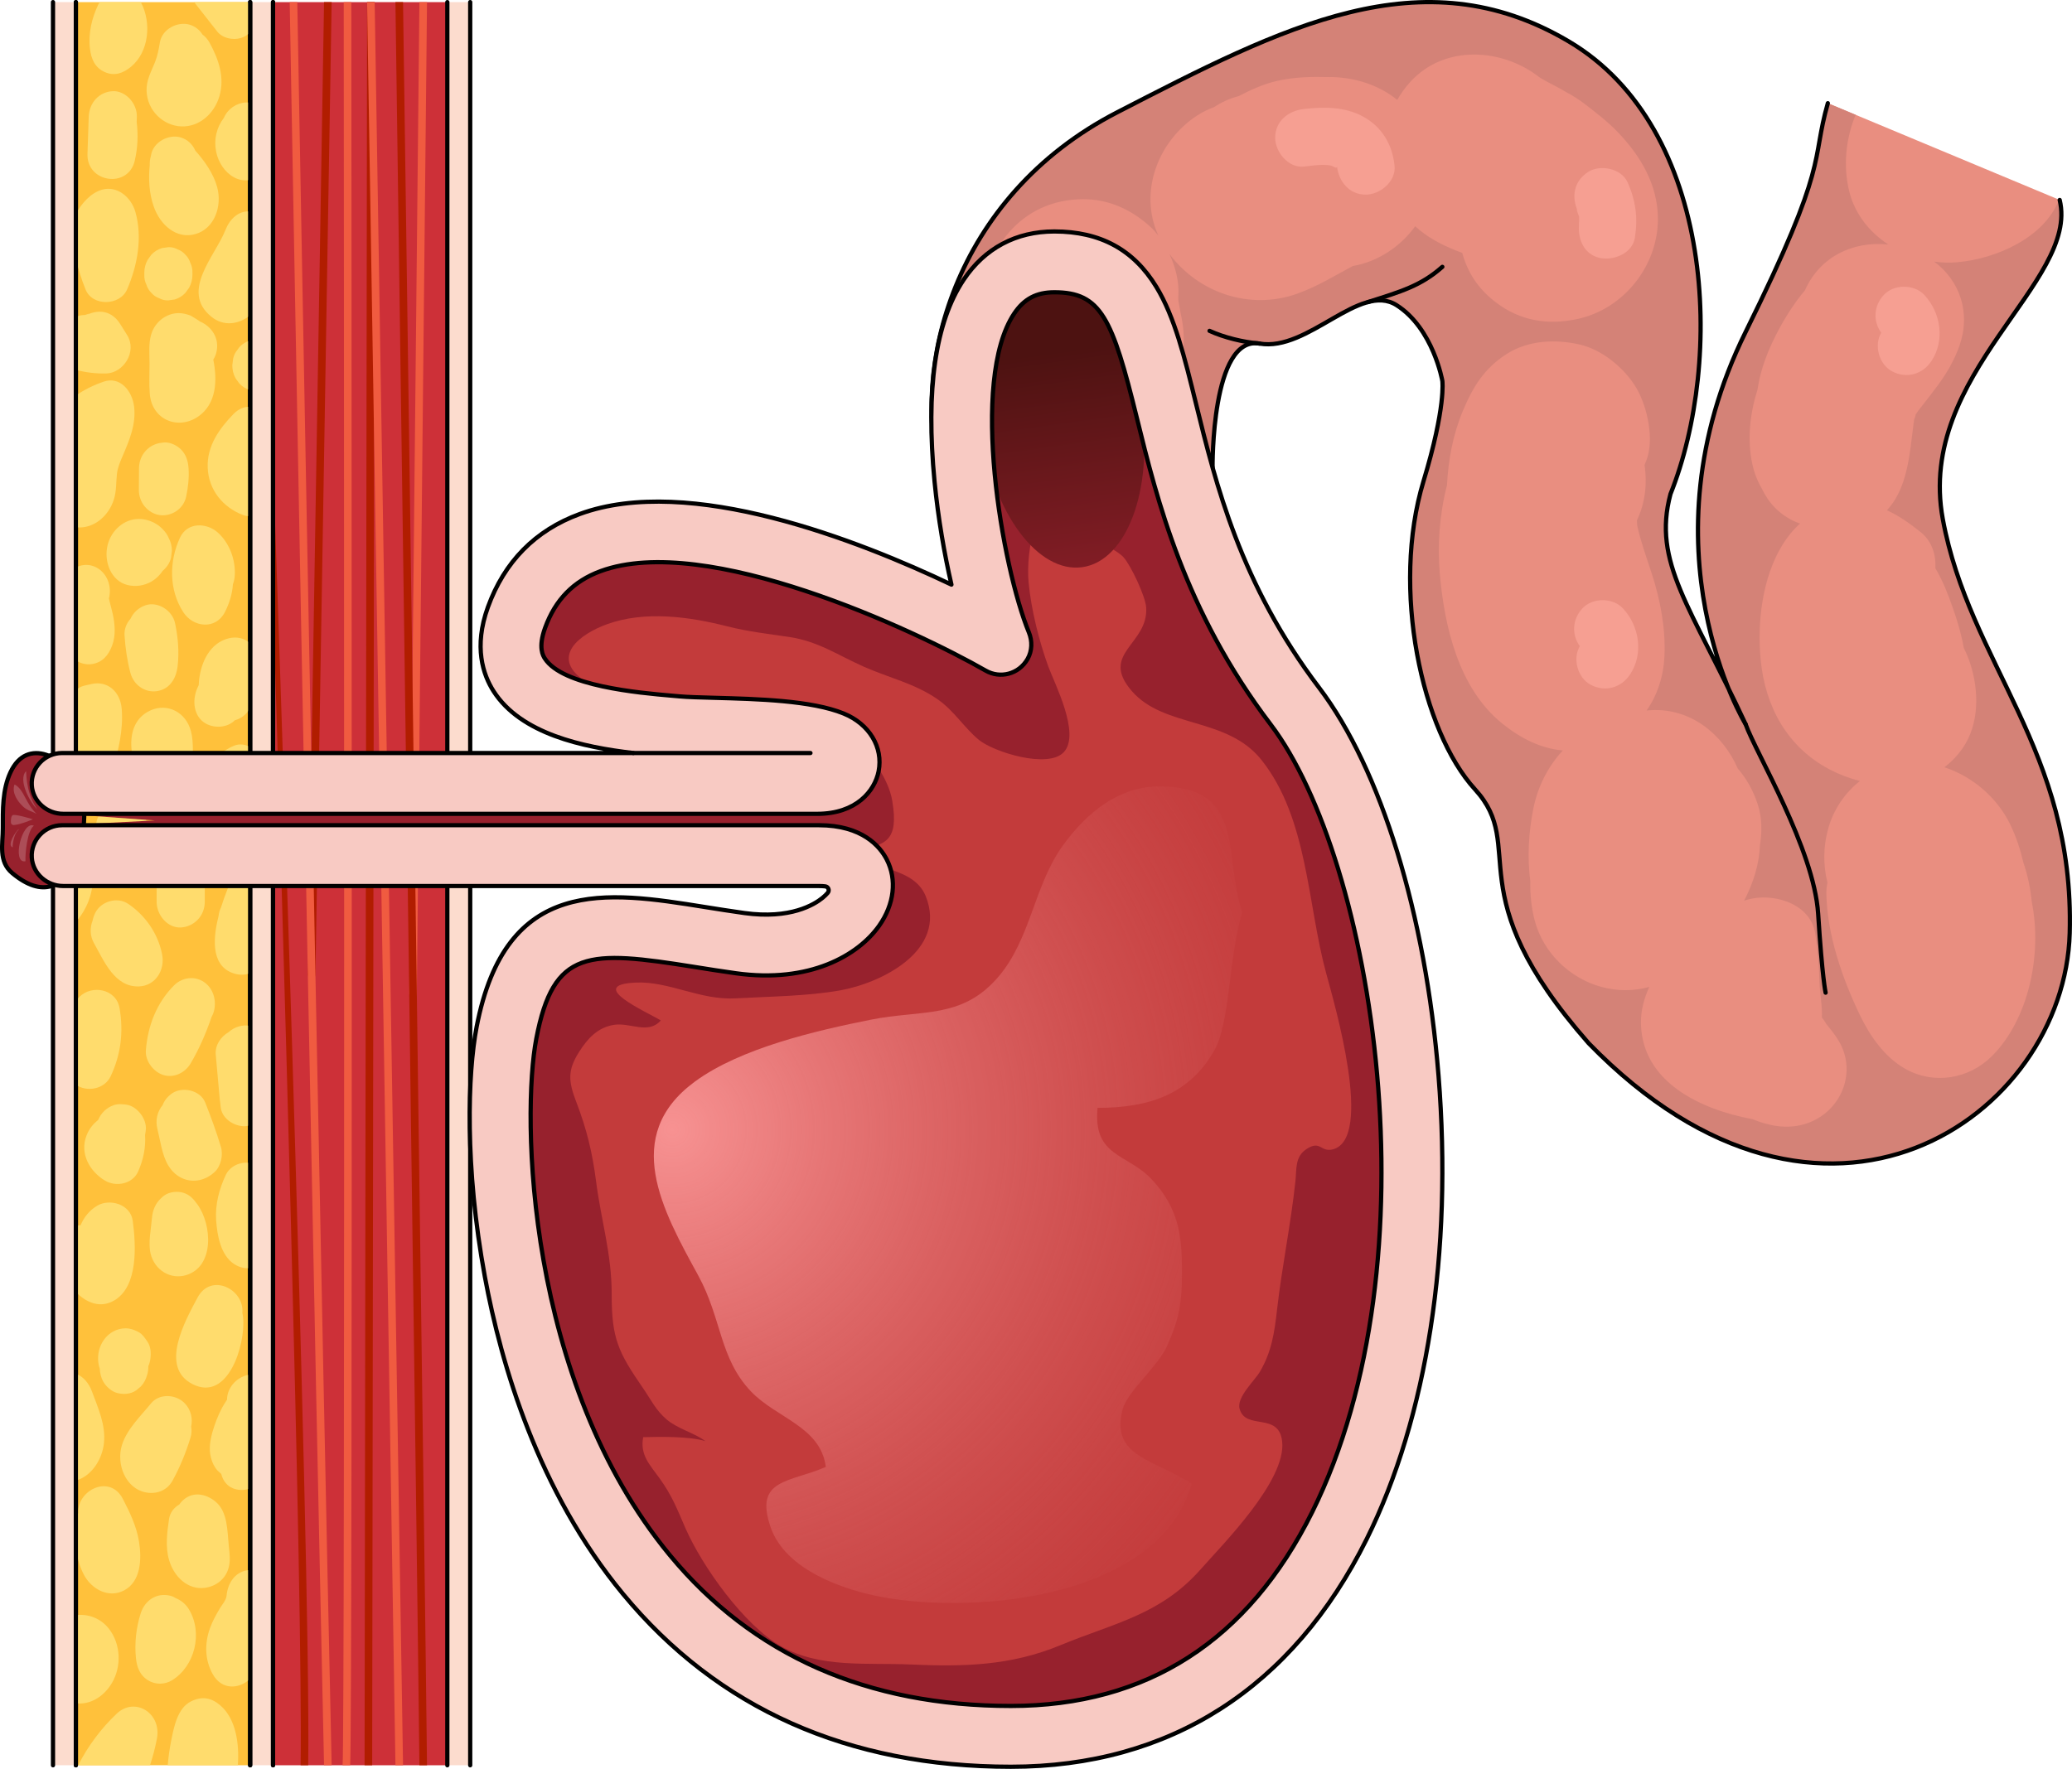 <?xml version="1.0" encoding="utf-8"?>
<!-- Generator: Adobe Illustrator 24.0.1, SVG Export Plug-In . SVG Version: 6.00 Build 0)  -->
<svg version="1.1" id="Camada_1" xmlns="http://www.w3.org/2000/svg" xmlns:xlink="http://www.w3.org/1999/xlink" x="0px" y="0px"
	 width="489.609px" height="418.096px" viewBox="0 0 489.609 418.096" enable-background="new 0 0 489.609 418.096"
	 xml:space="preserve">
<g>
	<g>
		<rect x="64.516" y="0.502" fill="#CD3038" width="41.185" height="416.742"/>
		<g>
			<g>
				
					<path fill="none" stroke="#FFC13B" stroke-width="3" stroke-linecap="round" stroke-linejoin="round" stroke-miterlimit="10" d="
					M94.337,83.134"/>
			</g>
			<g>
				<path fill="#F05B40" d="M82.744,417.244h-1.796c0-0.038,0-0.077,0.006-0.115c0.611-5.446,0.275-412.515,0.269-416.627h1.796
					C83.037,17.218,83.354,407.942,82.744,417.244z"/>
			</g>
			<g>
				<polygon fill="#B11D00" points="88.538,0.502 88.395,103.168 88.395,103.296 87.946,417.244 86.15,417.244 86.743,0.522 
					86.743,0.502 				"/>
			</g>
			<g>
				<polygon fill="#F05B40" points="95.237,417.225 95.237,417.244 93.441,417.244 88.395,103.296 88.395,103.168 86.743,0.522 
					86.743,0.502 88.538,0.502 				"/>
			</g>
			<g>
				<path fill="#F05B40" d="M100.9,0.502c0,0.006,0,0.006,0,0.013l-2.406,234.261v0.064c-0.006,0.524-0.407,0.945-0.898,0.945H97.59
					c-0.485-0.006-0.886-0.428-0.892-0.945v-0.064l0.766-74.42v-0.121l1.64-159.732H100.9z"/>
			</g>
			<g>
				<path fill="#B11D00" d="M78.368,0.502v0.019l-3.831,229.881v0.019c-0.018,0.517-0.413,0.926-0.898,0.926
					c-0.006,0-0.006,0-0.012,0c-0.491-0.013-0.886-0.441-0.886-0.964c0-0.006,0-0.006,0-0.013v-0.019l0.832-49.947v-0.089
					L76.572,0.502H78.368z"/>
			</g>
			<g>
				<path fill="#B11D00" d="M72.831,417.244h-1.796c0-0.006,0-0.006,0-0.013c0.557-39.981-4.43-207.777-6.519-275.506v-29.497
					c0.491-0.006-0.009-3.327,0.003-2.81C64.603,111.953,73.531,367.016,72.831,417.244z"/>
			</g>
			<g>
				<path fill="#B11D00" d="M100.9,417.231c0,0.006,0,0.006,0,0.013h-1.796c-0.245-23.259-1.281-100.578-2.406-182.404v-0.064
					C95.159,122.891,93.471,2.603,93.441,0.515c0-0.006,0-0.006,0-0.013h1.796c0.024,1.966,1.054,74.918,2.227,159.751v0.102
					c0.341,24.294,0.688,49.564,1.03,74.42v0.064C99.619,316.672,100.655,393.991,100.9,417.231z"/>
			</g>
			<g>
				<path fill="#F05B40" d="M78.368,417.218v0.026h-1.796c-1.251-56.549-2.598-123.429-3.831-186.861c0-0.006,0-0.006,0-0.013
					v-0.019C70.401,110.064,68.485,2.162,68.455,0.515c0-0.006,0-0.006,0-0.013h1.796c0.036,2.024,1.449,81.539,3.322,179.812v0.057
					c0.311,16.249,0.635,33.015,0.964,50.03v0.019C75.77,293.841,77.123,360.688,78.368,417.218z"/>
			</g>
		</g>
		<rect x="17.926" y="0.502" fill="#FFC13B" width="41.185" height="416.742"/>
		<rect x="59.113" y="0.5" fill="#FCDCCE" width="5.406" height="416.744"/>
		<rect x="105.703" y="0.5" fill="#FCDCCE" width="5.406" height="416.744"/>
		<rect x="12.523" y="0.5" fill="#FCDCCE" width="5.406" height="416.744"/>
		
			<line fill="none" stroke="#000000" stroke-linecap="round" stroke-linejoin="round" stroke-miterlimit="10" x1="64.519" y1="0.5" x2="64.519" y2="417.244"/>
		
			<line fill="none" stroke="#000000" stroke-linecap="round" stroke-linejoin="round" stroke-miterlimit="10" x1="59.113" y1="417.244" x2="59.113" y2="0.5"/>
		
			<line fill="none" stroke="#000000" stroke-linecap="round" stroke-linejoin="round" stroke-miterlimit="10" x1="17.929" y1="0.5" x2="17.929" y2="417.244"/>
		
			<line fill="none" stroke="#000000" stroke-linecap="round" stroke-linejoin="round" stroke-miterlimit="10" x1="12.523" y1="417.244" x2="12.523" y2="0.5"/>
		<g>
			<path fill="#FFDC6D" d="M30.958,15.775c-1.874,1.545-3.921,2.286-6.214,1.251c-2.299-1.034-3.197-3.058-3.49-5.542
				c-0.431-3.633,0.443-7.221,1.987-10.445c0.09-0.185,0.192-0.364,0.305-0.536h9.721c0.03,0.045,0.054,0.096,0.078,0.14
				C35.836,5.425,35.202,12.276,30.958,15.775z"/>
			<path fill="#FFDC6D" d="M49.562,10.168c-0.483-0.885-1.074-1.544-1.724-2.014c-0.679-1.088-1.699-1.932-3.067-2.333
				c-2.729-0.8-6.48,0.988-6.995,4.236c-0.247,1.557-0.563,3.138-1.136,4.601c-0.901,2.301-2.092,4.22-2.001,6.845
				c0.161,4.653,3.941,8.22,8.218,8.378c4.191,0.155,7.764-2.96,8.997-7.153C53.154,18.307,51.647,13.988,49.562,10.168z"/>
			<path fill="#FFDC6D" d="M32.299,28.821c0.013-0.402,0.027-0.803,0.04-1.205c0.107-3.174-2.692-6.209-5.687-6.065
				c-3.172,0.152-5.573,2.665-5.687,6.065l-0.294,8.763c-0.229,6.821,9.631,8.259,11.171,1.612
				C32.563,34.879,32.662,31.913,32.299,28.821z"/>
			<path fill="#FFDC6D" d="M51.329,44.267c-0.851-3.175-2.969-6.208-5.167-8.653c-0.643-1.472-1.804-2.644-3.487-3.137
				c-2.742-0.803-6.465,0.992-6.995,4.236c-0.006,0.039-0.011,0.077-0.017,0.116c-0.212,0.705-0.304,1.448-0.278,2.186
				c-0.326,3.313-0.159,6.666,0.952,9.832c1.509,4.297,5.355,7.795,9.893,6.462C50.713,53.993,52.519,48.708,51.329,44.267z"/>
			<path fill="#FFDC6D" d="M59.111,24.285v18.254c-1.251,0.223-2.598,0.038-3.825-0.626c-2.161-1.168-3.717-3.563-4.214-6.059
				c-0.581-2.918,0.102-5.733,1.832-8c0.898-2.107,2.939-3.524,5.208-3.633C58.452,24.202,58.781,24.228,59.111,24.285z"/>
			<path fill="#FFDC6D" d="M59.111,0.502v7.151C58.494,8.273,57.74,8.739,56.854,9c-1.826,0.53-4.262,0.057-5.537-1.564
				c-1.664-2.12-3.328-4.239-4.998-6.366c-0.15-0.185-0.281-0.377-0.413-0.568H59.111z"/>
			<path fill="#FFDC6D" d="M30.03,68.416c-1.682,3.876-8.201,4.067-9.817,0c-0.97-2.433-1.724-4.801-2.287-7.247V50.533
				c1.401-2.509,3.502-4.916,6.154-5.689c3.55-1.041,6.92,1.73,7.914,5.248C33.717,56.171,32.466,62.804,30.03,68.416z"/>
			<path fill="#FFDC6D" d="M44.982,62.153c-0.229-0.752-0.621-1.403-1.176-1.952c-0.515-0.591-1.125-1.01-1.83-1.254
				c-0.678-0.38-1.408-0.554-2.191-0.522c-0.504,0.072-1.008,0.144-1.512,0.217c-0.963,0.288-1.8,0.808-2.509,1.56
				c-0.296,0.409-0.593,0.818-0.889,1.228c-0.514,0.946-0.773,1.966-0.776,3.061v0.444c-0.03,0.835,0.134,1.614,0.49,2.337
				c0.229,0.752,0.621,1.403,1.176,1.952c0.515,0.592,1.125,1.01,1.83,1.254c0.678,0.38,1.408,0.554,2.191,0.522
				c0.504-0.072,1.008-0.144,1.512-0.217c0.963-0.288,1.8-0.808,2.509-1.56c0.296-0.409,0.593-0.818,0.889-1.228
				c0.514-0.946,0.773-1.966,0.776-3.061V64.49C45.502,63.654,45.338,62.875,44.982,62.153z"/>
			<path fill="#FFDC6D" d="M59.111,49.977v24.556c-2.682,2.132-6.232,2.713-9.171,0.326c-7.423-6.014,0.898-14.321,3.304-20.437
				C54.292,51.746,56.375,49.748,59.111,49.977z"/>
			<path fill="#FFDC6D" d="M47.132,75.932c0.485,0.203-2.056-1.335-2.155-1.37c-0.867-0.309-1.823-0.555-2.755-0.555
				c-2.921,0.002-5.614,2.077-6.498,5.032c-0.65,2.172-0.386,4.7-0.385,6.957c0.001,2.329-0.132,4.727,0.051,7.048
				c0.493,6.276,6.765,8.649,11.444,5.408c4.361-3.021,4.545-8.568,3.569-13.45c0.315-0.506,0.556-1.049,0.7-1.609
				C51.99,79.953,50.002,77.134,47.132,75.932z"/>
			<path fill="#FFDC6D" d="M59.111,80.496v11.722c-0.018-0.006-0.03-0.013-0.048-0.019c-0.964-0.287-1.802-0.804-2.508-1.558
				c-0.299-0.409-0.593-0.817-0.892-1.226c-0.515-0.945-0.772-1.966-0.772-3.065c0.066-0.536,0.132-1.073,0.204-1.609
				c0.174-0.792,0.515-1.481,1.018-2.062c0.401-0.664,0.928-1.181,1.592-1.564C58.147,80.815,58.62,80.605,59.111,80.496z"/>
			<path fill="#FFDC6D" d="M25.103,88.273c-2.4,0.064-4.843-0.23-7.177-0.856v-12.54c0.599-0.243,1.233-0.383,1.874-0.415
				c0.126-0.006,0.209-0.006,0.275-0.006c0.03-0.013,0.054-0.019,0.09-0.032c0.186-0.057,1.628-0.594,0.437-0.045
				c2.981-1.366,5.908-0.792,7.782,2.177l1.628,2.592C32.508,83.108,29.168,88.171,25.103,88.273z"/>
			<path fill="#FFDC6D" d="M28.911,107.944c-0.563,1.302-1.125,2.656-1.281,4.093c-0.221,2.03-0.09,4.029-0.718,6.014
				c-1.299,4.112-4.986,7.049-8.985,6.576V93.476c2.017-1.379,4.208-2.458,6.555-3.263c3.909-1.341,6.746,2.177,7.201,5.848
				C32.203,100.321,30.527,104.171,28.911,107.944z"/>
			<path fill="#FFDC6D" d="M44.552,110.642c-0.112-1.625-0.559-3.108-1.666-4.289c-0.986-1.052-2.604-1.844-4.021-1.777
				c-0.202,0.01-0.405,0.034-0.608,0.067c-2.973,0.281-5.386,2.741-5.408,6.039c-0.012,1.704-0.023,3.407-0.035,5.111
				c-0.021,3.025,2.18,5.563,4.931,5.957c2.673,0.383,5.608-1.388,6.24-4.345C44.456,115.201,44.708,112.901,44.552,110.642z"/>
			<path fill="#FFDC6D" d="M59.111,96.139v25.858c-0.587,0.026-1.203-0.07-1.832-0.319c-4.525-1.769-7.985-5.804-8.201-11.122
				c-0.21-5.172,2.778-9.277,6.082-12.686C56.393,96.598,57.776,96.094,59.111,96.139z"/>
			<path fill="#FFDC6D" d="M51.458,125.866c-2.594-2.32-7.186-2.553-8.932,1.228c-2.592,5.614-2.624,12.326,0.784,17.603
				c2.322,3.595,7.63,4.239,9.821,0c1.058-2.048,1.75-4.277,1.908-6.586c0.241-0.663,0.394-1.375,0.437-2.115
				C55.694,132.236,54.174,128.295,51.458,125.866z"/>
			<path fill="#FFDC6D" d="M39.844,127.123c-0.516-1.295-1.768-2.562-2.891-3.253c-1.265-0.779-2.69-1.204-4.155-1.207
				c-3.42-0.007-6.455,2.614-7.351,6.095c-0.998,3.882,0.759,8.586,4.709,9.524c1.932,0.459,3.843,0.169,5.595-0.805
				c0.988-0.549,1.994-1.477,2.657-2.524c0.951-0.805,1.734-1.874,2.008-3.156c0.068-0.537,0.135-1.075,0.203-1.612
				C40.618,129.09,40.359,128.069,39.844,127.123z"/>
			<path fill="#FFDC6D" d="M26.486,152.611c-0.88,2.343-2.317,3.959-4.723,4.348c-1.335,0.211-2.712-0.121-3.837-0.881v-21.97
				c1.191-0.587,2.574-0.76,3.885-0.377c2.999,0.881,4.735,4.29,3.975,7.464c0.245-1.041,0.036,0.447-0.084,0.057
				c0.054,0.319,0.144,0.651,0.21,0.958c0.216,0.932,0.497,1.839,0.7,2.771C27.163,147.459,27.402,150.198,26.486,152.611z"/>
			<path fill="#FFDC6D" d="M41.368,147.302c-0.656-3.098-4.168-5.212-6.995-4.236c-1.637,0.565-2.86,1.723-3.536,3.186
				c-0.932,1.046-1.511,2.415-1.408,3.966c0.197,2.973,0.62,5.931,1.378,8.801c0.77,2.916,3.461,4.743,6.24,4.345
				c3.011-0.431,4.586-2.91,4.931-5.957C42.36,154.017,42.072,150.626,41.368,147.302z"/>
			<path fill="#FFDC6D" d="M59.111,152.018v15.349c-0.742,1.373-2.077,2.445-3.454,2.828c-0.054,0.013-0.108,0.026-0.162,0.038
				c-1.748,1.807-4.801,1.947-6.86,0.792c-2.903-1.641-3.268-5.421-2.041-8.3c0.12-0.275,0.251-0.543,0.371-0.811
				c0-0.326,0.018-0.658,0.054-0.983c0.449-4.463,2.61-8.996,7.064-10.069C55.962,150.409,57.764,150.868,59.111,152.018z"/>
			<path fill="#FFDC6D" d="M45.112,172.794c-1.19-4.476-5.552-6.681-9.541-4.885c-7.269,3.272-4.574,14.019-0.627,18.982
				c1.692,2.127,5.084,2.276,7.219,0.749c1.955-0.964,3.389-2.971,3.347-5.451C45.46,179.226,45.875,175.662,45.112,172.794z"/>
			<path fill="#FFDC6D" d="M26.57,182.262c-1.149,3.99-5.723,5.376-8.644,3.512v-22.659c0.575-0.511,1.257-0.875,2.011-1.053
				c0.545-0.121,1.083-0.249,1.628-0.377c3.849-0.881,6.86,1.8,7.195,5.848C29.18,172.57,27.941,177.499,26.57,182.262z"/>
			<path fill="#FFDC6D" d="M34.276,193.087c-1.032-2.966-3.897-5.306-6.995-4.236c-1.662,0.573-3.182,2.041-3.867,3.819
				c-0.303,0.504-0.524,1.074-0.631,1.709c-0.636,3.755-0.6,7.523,0.693,11.129c0.872,2.431,2.835,4.58,5.484,4.453
				c2.595-0.124,4.674-1.816,5.484-4.453C35.665,201.532,35.644,197.018,34.276,193.087z"/>
			<path fill="#FFDC6D" d="M59.111,176.56v19.314c-0.102,0.255-0.216,0.504-0.341,0.76c-1.06,2.107-2.915,3.927-5.196,4.303
				c-4.154,0.683-8.219-2.605-6.998-7.457c0.814-3.243,1.521-6.544,2.46-9.743c1.071-3.665,2.879-6.072,6.255-7.47
				C56.554,175.737,57.919,175.928,59.111,176.56z"/>
			<path fill="#FFDC6D" d="M42.7,202.774c-3.081,0.147-5.687,2.665-5.687,6.065v4.318c0,3.173,2.616,6.212,5.687,6.065
				c3.081-0.147,5.687-2.665,5.687-6.065v-4.318C48.387,205.666,45.771,202.627,42.7,202.774z"/>
			<path fill="#FFDC6D" d="M38.29,225.478c-1.016-4.965-4.025-9.163-8.018-11.853c-2.519-1.697-6.38-0.652-7.781,2.176
				c-0.287,0.579-0.485,1.178-0.602,1.779c-0.664,1.675-0.652,3.62,0.304,5.326c2.469,4.411,4.931,10.418,10.612,10.249
				C36.642,233.042,39.089,229.385,38.29,225.478z"/>
			<path fill="#FFDC6D" d="M26.145,254.396c-1.443,3.077-5.651,3.818-8.219,1.979v-19.895c0.275-0.281,0.551-0.562,0.826-0.843
				c2.861-2.905,8.71-2.005,9.506,2.682C29.216,243.97,28.569,249.25,26.145,254.396z"/>
			<path fill="#FFDC6D" d="M49.147,232.927c-2.229-2.377-5.803-2.256-8.042,0c-4.052,4.082-6.187,9.462-6.635,15.33
				c-0.2,2.62,1.909,5.185,4.175,5.849c2.475,0.725,5.083-0.504,6.422-2.787c2.023-3.448,3.628-7.124,4.925-10.945
				C51.296,238.069,50.955,234.855,49.147,232.927z"/>
			<path fill="#FFDC6D" d="M59.111,204.129v25.896c-1.042,0.396-2.209,0.479-3.376,0.192c-5.699-1.417-5.609-7.706-4.095-13.657
				c0.078-0.792,0.287-1.488,0.593-2.101c0.916-2.962,2.071-5.676,2.879-7.445C55.878,205.362,57.44,204.385,59.111,204.129z"/>
			<path fill="#FFDC6D" d="M59.111,242.489v23.483c-0.239,0.07-0.473,0.128-0.712,0.166c-2.472,0.396-5.86-1.405-6.238-4.348
				c-0.072-0.543-0.132-1.079-0.185-1.615c-0.006,0-0.012,0.006-0.018,0.006c-0.329-3.633-0.653-7.272-0.976-10.905
				c-0.198-2.254,1.215-4.271,3.041-5.312C55.393,242.693,57.381,242.112,59.111,242.489z"/>
			<path fill="#FFDC6D" d="M52.203,271.097c-1.069-3.583-2.345-7.059-3.717-10.52c-1.163-2.934-5.429-3.793-7.781-2.176
				c-1.132,0.778-1.876,1.749-2.293,2.831c-1.205,1.465-1.742,3.48-1.229,5.55c0.686,2.761,1.086,6.13,2.513,8.583
				c2.5,4.296,7.569,4.892,11.044,1.634C52.192,275.637,52.782,273.036,52.203,271.097z"/>
			<path fill="#FFDC6D" d="M30.284,261.184c-0.471-0.114-0.932-0.17-1.38-0.173c-0.677-0.076-1.363-0.021-2.016,0.204
				c-1.722,0.595-3.006,1.86-3.659,3.45c-1.2,0.998-2.134,2.085-2.76,3.665c-1.733,4.381,0.792,8.621,4.391,10.748
				c2.508,1.483,6.443,0.847,7.781-2.176c1.247-2.818,1.823-5.67,1.636-8.642c0.077-0.388,0.139-0.795,0.182-1.227
				C34.708,264.519,32.524,261.728,30.284,261.184z"/>
			<path fill="#FFDC6D" d="M27.001,307.376c-3.245,1.909-6.555,0.6-9.075-1.992v-15.617c0.371-0.096,0.748-0.153,1.125-0.172
				c0.79-1.922,2.119-3.55,3.963-4.635c2.855-1.686,7.818-0.415,8.357,3.62C32.137,294.371,32.688,304.031,27.001,307.376z"/>
			<path fill="#FFDC6D" d="M46.664,284.697c-0.943-1.311-1.841-2.33-3.399-2.787c-1.361-0.4-3.174-0.219-4.382,0.611
				c-0.31,0.213-0.606,0.471-0.885,0.761c-1.202,1.089-1.939,2.72-2.092,4.63c-0.209,2.613-0.937,5.811-0.324,8.379
				c0.94,3.935,4.72,6.206,8.391,5.104C50.71,299.372,50.118,289.5,46.664,284.697z"/>
			<path fill="#FFDC6D" d="M59.111,274.878v24.862c-1.197,0.128-2.46-0.141-3.681-0.9c-3.25-2.024-4.119-6.787-4.358-10.452
				c-0.246-3.722,0.718-7.31,2.251-10.618C54.358,275.536,56.866,274.533,59.111,274.878z"/>
			<path fill="#FFDC6D" d="M57.449,311.456c-0.035-0.379-0.096-0.75-0.179-1.113c0.518-5.641-7.412-9.599-10.586-3.649
				c-2.914,5.462-9.116,16.463-1.153,20.481C53.872,331.384,58.043,317.909,57.449,311.456z"/>
			<path fill="#FFDC6D" d="M34.85,317.138c-0.307-0.435-0.617-0.931-0.963-1.332c-0.661-0.769-1.123-0.967-1.914-1.323
				c-1.031-0.464-2.026-0.615-3.136-0.456c-1.958,0.281-3.65,1.461-4.681,3.279c-0.939,1.655-1.186,3.534-0.804,5.422
				c0.048,0.24,0.128,0.468,0.21,0.695c0.03,1.094,0.348,2.254,0.789,3.06c0.69,1.258,2.043,2.458,3.399,2.787
				c1.456,0.354,3.09,0.277,4.382-0.611c0.384-0.316,0.767-0.632,1.151-0.948c0.705-0.757,1.192-1.649,1.462-2.676
				c0.226-0.624,0.315-1.375,0.303-2.126c0.165-0.346,0.293-0.712,0.375-1.097C35.74,320.328,35.749,318.413,34.85,317.138z"/>
			<path fill="#FFDC6D" d="M43.704,331.736c-2.055-2.192-6.022-2.486-8.042,0c-2.396,2.948-5.639,6.017-6.833,9.775
				c-1.439,4.529,0.843,10.267,5.534,11.223c2.503,0.51,5.082-0.337,6.422-2.787c1.76-3.217,3.166-6.65,4.245-10.192
				c0.256-0.842,0.287-1.712,0.148-2.551C45.564,335.295,45.142,333.27,43.704,331.736z"/>
			<path fill="#FFDC6D" d="M24.553,341.177c-0.443,3.907-2.975,7.738-6.627,8.779v-25.264c1.712,0.638,3.065,2.203,3.783,4.144
				C23.164,332.806,25.043,336.803,24.553,341.177z"/>
			<path fill="#FFDC6D" d="M59.111,324.896v26.931c-2.748,0.939-5.98,0.019-6.824-3.429c-0.096-0.089-0.186-0.172-0.299-0.281
				c-0.198-0.172-0.395-0.351-0.587-0.53c-0.784-0.875-1.269-1.922-1.568-3.084c-0.521-2.011-0.18-4.054,0.371-6.021
				c0.551-1.966,1.323-3.933,2.263-5.727c0.347-0.67,0.772-1.29,1.179-1.922C53.669,327.699,56.309,325.215,59.111,324.896z"/>
			<g>
				<path fill="#FFDC6D" d="M54.058,365.343c-0.353-3.505-0.233-8.006-3.119-10.401c-2.424-2.011-5.681-2.522-8.045,0
					c-0.179,0.192-0.347,0.415-0.503,0.645c-1.251,0.734-2.233,1.909-2.454,3.505c-0.461,3.199-0.904,6.544,0.036,9.711
					c1.161,3.92,4.46,7.074,8.512,6.493c2.526-0.364,4.813-2.024,5.543-4.744C54.507,368.797,54.238,367.124,54.058,365.343z"/>
				<path fill="#FFDC6D" d="M50.806,365.144c-0.002-0.004-0.002-0.009-0.004-0.013c-0.003,0.052-0.003,0.105-0.007,0.157
					C50.799,365.232,50.802,365.193,50.806,365.144z"/>
			</g>
			<path fill="#FFDC6D" d="M29.27,375.941c-3.562,1.845-7.603-0.23-9.452-3.741c-0.934-1.781-1.515-3.786-1.892-5.829v-7.879
				c0.156-0.281,0.335-0.555,0.539-0.811c-0.234-5.548,7.513-9.309,10.565-3.397c1.628,3.148,3.238,6.48,3.813,10.062
				C33.526,368.535,33.304,373.854,29.27,375.941z"/>
			<path fill="#FFDC6D" d="M26.408,397.86c-1.922,3.224-5.214,5.165-8.482,4.725v-20.827c2.891-0.351,5.866,0.709,7.83,3.243
				C28.557,388.621,28.779,393.889,26.408,397.86z"/>
			<path fill="#FFDC6D" d="M44.634,380.374c-0.72-1.188-1.818-2.111-3.049-2.609c-0.426-0.272-0.883-0.481-1.367-0.599
				c-3.14-0.763-5.986,1.012-6.996,4.236c-1.046,3.344-1.455,6.992-1.099,10.499c0.223,2.193,0.944,4.068,2.817,5.237
				c1.763,1.1,3.977,1.086,5.74,0C46.012,393.855,48.027,385.971,44.634,380.374z"/>
			<path fill="#FFDC6D" d="M59.111,371.102v25.711c-2.658,2.503-6.74,2.675-8.848-1.111c-1.88-3.39-1.951-7.24-0.64-10.873
				c0.622-1.73,1.455-3.192,2.382-4.75c0.491-0.811,1.449-1.903,1.532-2.911C53.819,373.93,55.866,371.166,59.111,371.102z"/>
			<path fill="#FFDC6D" d="M56.201,417.244H39.638c0.15-1.903,0.413-3.799,0.784-5.676c0.664-3.346,1.515-7.86,4.735-9.437
				c2.532-1.239,4.717-0.913,6.896,0.951C55.8,406.288,56.572,412.283,56.201,417.244z"/>
			<path fill="#FFDC6D" d="M37.082,410.955c-0.407,2.139-0.958,4.239-1.634,6.289H18.465c2.341-4.584,5.447-8.734,9.111-12.195
				C31.916,400.957,38.231,404.953,37.082,410.955z"/>
			<path fill="#FFDC6D" d="M17.926,217.895v-21.734l0.006,0.006C23.409,202.686,23.254,211.957,17.926,217.895z"/>
		</g>
		
			<line fill="none" stroke="#000000" stroke-linecap="round" stroke-linejoin="round" stroke-miterlimit="10" x1="59.111" y1="0.502" x2="59.111" y2="417.244"/>
		
			<line fill="none" stroke="#000000" stroke-linecap="round" stroke-linejoin="round" stroke-miterlimit="10" x1="17.926" y1="417.244" x2="17.926" y2="0.502"/>
		
			<line fill="none" stroke="#000000" stroke-linecap="round" stroke-linejoin="round" stroke-miterlimit="10" x1="105.703" y1="0.5" x2="105.703" y2="417.244"/>
		
			<line fill="none" stroke="#000000" stroke-linecap="round" stroke-linejoin="round" stroke-miterlimit="10" x1="64.519" y1="417.244" x2="64.519" y2="0.5"/>
		
			<line fill="none" stroke="#000000" stroke-linecap="round" stroke-linejoin="round" stroke-miterlimit="10" x1="111.109" y1="0.5" x2="111.109" y2="417.244"/>
	</g>
	<path fill="#E98E80" d="M486.7,47.264c4.715,19.511-33.944,41.048-27.629,75.387s31.181,54.468,29.997,97.884
		s-58.02,83.28-113.672,26.05c-31.576-35.917-14.209-46.179-26.839-59.993c-12.63-13.814-19.885-47.454-12.192-72.837
		c5.337-17.609,4.46-23.711,4.46-23.711s-2.136-12.387-10.819-17.913c-8.683-5.526-20.919,11.051-32.365,9.078
		c-11.446-1.973-11.116,29.302-11.116,29.302l-64.27,1.909c-7.104-24.895,2.706-65.771,41.781-85.9S335.927-10.756,370.66,9.768
		s36.707,75.458,24.076,106.998c-4.344,16.215,4.736,26.409,17.761,54.432c0,0-25.366-41.401,0-92.753
		c19.941-40.37,15.364-39.871,19.415-54.053"/>
	<path fill="#D48277" d="M459.071,122.65c-6.315-34.338,32.343-55.876,27.628-75.387l-0.148-0.062
		c-3.528,8.997-14.81,13.942-23.985,14.779c-1.824,0.166-3.676,0.112-5.511-0.137c6.004,4.472,8.697,12.022,5.981,19.814
		c-1.213,3.479-3.017,6.533-5.18,9.48c-1.324,1.804-2.715,3.559-4.092,5.322c-0.175,0.223-0.35,0.446-0.525,0.67
		c-0.011,0.017-0.017,0.026-0.029,0.044c-0.187,0.279-0.377,0.563-0.569,0.846c-0.009,0.376-0.142,0.722-0.31,0.996
		c-0.026,0.228-0.052,0.361-0.074,0.429c-0.146,1.315-0.335,2.632-0.49,3.925c-0.723,6.032-1.671,12.725-5.884,17.236
		c2.871,1.31,5.525,3.199,8.012,5.211c2.623,2.122,3.608,5.304,3.428,8.494c1.74,2.917,3.005,6.181,4.08,9.233
		c1.043,2.96,2.055,6.276,2.631,9.588c0.58,1.183,1.105,2.407,1.529,3.716c2.07,6.386,2.189,14.212-1.757,19.937
		c-1.265,1.835-2.735,3.344-4.349,4.567c6.69,2.19,12.505,7.228,15.556,13.52c1.422,2.933,2.395,5.947,3.113,9.018
		c1.015,2.971,1.666,6.102,1.97,9.229c2.555,12.726-0.852,27.892-9.335,36.433c-5.474,5.511-13.8,6.917-20.608,3.043
		c-4.794-2.728-8.235-7.647-10.589-12.518c-4.182-8.654-7.833-19.123-7.999-28.862c-0.015-0.896,0.074-1.759,0.255-2.585
		c-1.008-4.111-1.019-8.464,0.162-12.717c1.27-4.572,3.958-8.519,7.526-11.32c-2.481-0.616-4.903-1.541-7.165-2.726
		c-10.073-5.279-15.235-14.931-16.296-25.901c-0.863-8.924,0.382-19.454,5.161-27.213c1.177-1.91,2.569-3.587,4.147-5.002
		c0,0-0.001,0-0.001,0c-0.442-0.156-0.878-0.325-1.302-0.52c-3.726-1.712-6.228-4.508-7.776-7.835
		c-1.002-1.718-1.765-3.628-2.216-5.765c-1.231-5.825-0.538-11.92,1.239-17.569c0.714-4.949,2.616-9.69,5.08-14.27
		c1.69-3.142,3.732-6.318,6.13-9.173c3.471-7.881,11.271-11.707,19.703-10.822c-4.439-2.915-7.893-7.193-9.213-12.46
		c-1.482-5.908-0.904-12.497,1.492-18.2l-6.578-2.746c-4.05,14.181,0.526,13.683-19.415,54.053
		c-18.513,37.479-10.004,69.652-4.054,84.303c-10.767-21.827-17.583-31.513-13.707-45.982c12.63-31.54,10.657-86.473-24.076-106.998
		s-67.55-3.38-106.624,16.749c-39.075,20.129-48.885,61.005-41.781,85.9l64.27-1.909c0,0-0.33-31.275,11.116-29.302
		c11.446,1.973,23.682-14.604,32.365-9.078c8.683,5.526,10.819,17.913,10.819,17.913s0.877,6.102-4.46,23.711
		c-7.694,25.384-0.438,59.023,12.192,72.837c12.63,13.814-4.736,24.076,26.839,59.993c55.652,57.231,112.488,17.367,113.672-26.05
		C490.252,177.118,465.386,156.989,459.071,122.65z M334.413,53.476c-3.5,4.85-8.905,8.419-14.748,9.399
		c-4.265,2.284-8.33,4.803-13.001,6.496c-11.175,4.052-23.387-0.06-30.327-9.338c1.44,3.101,2.278,6.546,2.112,9.486
		c-0.028,0.493-0.027,0.977-0.018,1.46c0.201,1.084,0.403,2.171,0.586,3.259c0.573,2.524,0.843,5.134,0.615,7.911
		c-0.509,6.216-2.361,11.28-6.572,15.867c-4.045,4.406-10.063,6.312-15.866,6.572c-5.59,0.25-11.975-2.68-15.867-6.572
		c-3.477-3.478-6.286-9.101-6.563-14.247c-1.773-3.303-2.79-7.069-2.772-10.698c0.069-13.8,9.153-25.991,24.017-25.991
		c6.08,0,11.476,2.542,15.866,6.572c0.643,0.59,1.256,1.279,1.838,2.03c-4.699-10.278-0.078-22.413,9.255-28.431
		c1.25-0.806,2.556-1.441,3.898-1.925c1.78-1.177,3.731-2.069,5.804-2.601c2.939-1.5,5.923-2.904,9.175-3.619
		c4.328-0.952,8.076-0.975,12.196-0.886c0.643-0.015,1.296-0.002,1.96,0.046c5.502,0.398,10.376,2.279,14.166,5.349
		c0.884-1.547,1.925-2.999,3.121-4.302c8.103-8.827,21.654-7.943,30.468-1.052c0.178,0.115,0.355,0.23,0.536,0.338
		c0.989,0.588,2.014,1.111,3.036,1.639c0.947,0.49,1.843,0.997,2.723,1.517c1.572,0.842,3.095,1.791,4.54,2.908
		c2.618,2.022,5.269,4.069,7.576,6.453c5.437,5.618,9.579,12.523,9.592,20.604c0.019,11.076-8.019,21.248-18.879,23.648
		c-7.151,1.58-13.746,0.476-19.561-4.016c-4.148-3.205-6.534-7.035-7.798-11.57c-0.517-0.193-1.032-0.389-1.543-0.596
		C340.231,57.667,337.086,55.948,334.413,53.476z M426.067,265.798c-4.037,1.089-8.173,0.302-11.961-1.273
		c-12.322-2.282-26.026-8.772-26.352-22.524c-0.072-3.039,0.703-5.974,1.978-8.728c-3.6,0.988-7.434,1.069-11.412-0.027
		c-7.466-2.056-13.702-8.133-15.672-15.672c-0.779-2.983-1.107-6.103-1.037-9.243c-0.762-5.721-0.385-11.718,0.708-17.175
		c1.084-5.411,3.551-10.071,6.975-13.776c-5.106-0.44-9.885-2.791-14.295-6.346c-10.331-8.327-13.685-22.909-14.773-35.428
		c-0.585-6.732-0.083-14.041,1.694-20.907c0.307-6.041,1.414-12.007,3.756-17.596c2.393-5.71,5.06-10.024,10.312-13.41
		c5.099-3.287,11.546-3.57,17.29-2.262c5.349,1.218,10.686,5.657,13.41,10.312c2.584,4.416,4.347,12.316,2.262,17.29
		c-0.127,0.303-0.232,0.608-0.35,0.911c0.68,4.438,0.125,9.054-1.808,13.057c0.021,0.41,0.047,0.82,0.075,1.231
		c0.857,3.861,2.212,7.564,3.443,11.345c2.03,6.241,3.312,13.023,2.994,19.59c-0.23,4.742-1.684,9.136-4.209,12.769
		c0.369-0.032,0.739-0.06,1.111-0.08c9.349-0.493,16.926,5.746,20.402,13.765c2.043,2.335,3.68,5.209,4.787,8.629
		c0.924,2.856,1.018,6.186,0.49,9.403c-0.193,4.592-1.507,8.926-3.757,13.223c0.711-0.219,1.425-0.402,2.142-0.531
		c5.72-1.026,13.623,1.569,14.669,8.329c0.587,3.792,0.912,7.501,0.994,11.326c0.057,2.636,0.717,5.798,0.567,8.495
		c0.445,0.54,1.215,1.693,0.812,1.234c1.11,1.385,2.266,2.763,3.169,4.28C439.119,253.802,434.674,263.476,426.067,265.798z"/>
	<path fill="none" stroke="#000000" stroke-linecap="round" stroke-linejoin="round" stroke-miterlimit="10" d="M486.7,47.264
		c4.715,19.511-33.944,41.048-27.629,75.387s31.181,54.468,29.997,97.884s-58.02,83.28-113.672,26.05
		c-31.576-35.917-14.209-46.179-26.839-59.993c-12.63-13.814-19.885-47.454-12.192-72.837c5.337-17.609,4.46-23.711,4.46-23.711
		s-2.136-12.387-10.819-17.913c-8.683-5.526-20.919,11.051-32.365,9.078c-11.446-1.973-11.116,29.302-11.116,29.302l-64.27,1.909
		c-7.104-24.895,2.706-65.771,41.781-85.9S335.927-10.756,370.66,9.768s36.707,75.458,24.076,106.998
		c-4.344,16.215,4.736,26.409,17.761,54.432c0,0-25.366-41.401,0-92.753c19.941-40.37,15.364-39.871,19.415-54.053"/>
	<g>
		<path fill="#97212D" d="M10.829,178.376c-3.131-0.977-6.37-0.11-8.364,4.193c-1.919,4.141-1.793,8.882-1.793,13.25
			c0,3.71-1.091,7.781,2.222,10.548c14.628,12.215,19.205-12.354,16.087-20.152C17.609,182.781,14.285,179.455,10.829,178.376z"/>
		<g>
			<path fill="#AC4D57" d="M8.011,195.163c-2.833-1.286-5.303,9.091-1.993,8.403C5.928,201.679,6.455,196.261,8.011,195.163z"/>
			<path fill="#AC4D57" d="M8.669,192.4c-1.289-1.272-1.908-2.371-2.76-3.983c-0.55-1.042-1.352-2.502-2.476-2.986
				c-0.71,1.899,0.669,3.937,2.005,5.199C6.561,191.692,7.624,191.736,8.669,192.4z"/>
			<path fill="#AC4D57" d="M7.764,193.65c-0.461-0.164-4.252-1.293-4.776-0.97c-0.391,0.241-0.431,1.088-0.408,1.731
				c0.013,0.365,0.329,0.637,0.693,0.605C4.993,194.86,7.764,193.65,7.764,193.65z"/>
			<path fill="#AC4D57" d="M4.459,195.952c-0.758,0.495-2.901,3.878-1.467,4.331c-0.017-1.1,0.436-3.401,1.335-4.068"/>
			<path fill="#AC4D57" d="M6.169,182.27c-2.014,2.044,0.958,7.471,2.621,9.034C7.054,188.637,6.305,185.982,6.169,182.27z"/>
		</g>
		<path fill="none" stroke="#000000" stroke-linecap="round" stroke-linejoin="round" stroke-miterlimit="10" d="M10.829,178.376
			c-3.131-0.977-6.37-0.11-8.364,4.193c-1.919,4.141-1.793,8.882-1.793,13.25c0,3.71-1.091,7.781,2.222,10.548
			c14.628,12.215,19.205-12.354,16.087-20.152C17.609,182.781,14.285,179.455,10.829,178.376z"/>
	</g>
	<g>
		<g>
			<path fill="#97212D" d="M36.592,193.92l-21.659-1.562c-3.828,0-7.17-2.888-7.417-6.708c-0.271-4.186,3.044-7.665,7.171-7.665
				h134.957c-11.878-1.384-26.558-4.494-33.025-14.621c-2.48-3.884-4.724-10.479-1.333-19.845
				c3.897-10.762,11.202-18.174,21.71-22.03c25.912-9.509,66.04,6.317,87.827,16.692c-1.661-7.197-3.141-15.632-3.994-24.38
				c-2.114-21.658,0.199-37.7,6.874-47.678c4.995-7.467,12.406-11.414,21.432-11.414c10.861,0,18.751,4.292,24.119,13.122
				c4.317,7.101,6.651,16.583,9.353,27.562c4.677,19.004,10.497,42.656,29.088,67.146c14.611,19.248,25.163,53.531,28.225,91.706
				c3.354,41.823-2.671,80.715-16.965,109.512c-17.483,35.223-46.559,53.841-84.082,53.841c-38.429,0-69.269-13.742-91.662-40.844
				c-20.012-24.22-28.799-54.16-32.646-75.011c-4.801-26.018-4.05-48.034-1.948-58.981c6.891-35.89,30.754-32.08,53.833-28.393
				c3.061,0.489,6.227,0.994,9.471,1.445c10.833,1.503,16.497-2.003,18.43-3.582c0.544-0.445,0.965-0.869,1.287-1.253
				c0.457-0.544,0.116-1.387-0.589-1.471c-0.433-0.052-0.951-0.085-1.565-0.085H14.933c-3.828,0-7.17-2.888-7.417-6.708
				c-0.271-4.186,3.044-7.665,7.171-7.665L36.592,193.92"/>
		</g>
		<path fill="#C33B3B" d="M254.002,118.599c-4.237,6.394,8.687,9.935,11.51,13.144c1.761,2.002,5.166,9.225,5.329,11.853
			c0.544,8.768-11.149,10.829-3.374,19.769c7.653,8.8,22.508,6.023,30.634,16.278c10.972,13.846,10.799,33.967,15.251,50.339
			c2.017,7.418,11.287,39.157,1.606,41.68c-2.908,0.758-2.903-2.276-6.237-0.065c-2.773,1.839-2.301,4.663-2.619,7.627
			c-1.094,10.196-3.173,20.11-4.339,30.32c-0.624,5.465-1.261,9.936-4.069,14.719c-1.175,2.002-5.508,5.98-4.794,8.677
			c1.399,5.288,9.347,0.668,10.078,7.831c0.939,9.206-13.914,24.095-19.242,30.132c-9.565,10.838-20.425,12.688-33.177,17.968
			c-11.747,4.864-22.854,5.117-35.474,4.551c-10.187-0.457-21.341,0.918-30.55-4.321c-8.727-4.964-18.612-18.874-22.558-27.876
			c-1.998-4.559-3.064-7.535-6.101-11.778c-2.321-3.243-4.685-5.507-3.898-9.752c3.904-0.111,10.953-0.226,14.684,0.931
			c-2.567-1.953-6.459-2.856-9.109-5.095c-2.581-2.181-3.622-4.543-5.665-7.505c-5.845-8.474-7.363-11.717-7.347-22.098
			c0.015-9.57-2.502-17.434-3.696-26.731c-0.882-6.87-2.222-12.335-4.655-18.686c-1.858-4.85-2.153-7.453,0.605-11.812
			c2.046-3.234,4.38-5.813,8.235-6.455c3.864-0.643,8.128,2.361,11.112-1.045c-3.263-2.012-17.994-8.44-5.861-8.955
			c7.846-0.333,15.16,4.206,23.549,3.733c7.964-0.45,16.852-0.502,24.673-1.885c9.662-1.71,25.416-9.368,20.252-22.241
			c-3.073-7.66-14.767-6.007-17.397-11.065c8.191-0.652,11.006-2.168,9.497-11.406c-0.883-5.403-4.874-10.263-7.991-13.936
			c-7.693-0.114-16.111-3.463-23.781-4.772c-5.235-0.893-10.577-0.776-15.738-2.052c-7.365-1.822-19.352-3.507-25.449-7.845
			c-7.87-5.6-0.905-10.912,5.604-13.255c8.903-3.205,19.377-1.765,28.341,0.522c4.903,1.25,9.564,1.766,14.562,2.504
			c6.933,1.024,11.504,4.284,17.742,7.05c5.926,2.628,12.028,3.933,17.461,7.726c3.904,2.726,6.224,6.7,9.729,9.58
			c3.418,2.808,16.385,6.949,20.087,2.828c3.915-4.359-2.232-16.16-3.693-20.148c-2.158-5.891-4.078-13.538-4.672-19.909
			C242.396,130.593,244.515,115.14,254.002,118.599z"/>
		<linearGradient id="SVGID_1_" gradientUnits="userSpaceOnUse" x1="258.627" y1="155.581" x2="248.628" y2="83.221">
			<stop  offset="0" style="stop-color:#97212D"/>
			<stop  offset="1" style="stop-color:#4D1211"/>
		</linearGradient>
		<path fill="url(#SVGID_1_)" d="M269.789,96.995c2.675,19.002-3.614,35.597-14.047,37.066
			c-10.433,1.469-21.059-12.745-23.734-31.748s3.614-35.597,14.047-37.066C256.488,63.779,267.114,77.993,269.789,96.995z"/>
		<g>
			<path fill="#F8CAC3" d="M238.873,417.596c-38.429,0-69.269-13.742-91.662-40.844c-20.012-24.22-28.799-54.16-32.646-75.011
				c-4.801-26.018-4.05-48.034-1.948-58.981c6.891-35.89,30.754-32.08,53.833-28.393c3.061,0.489,6.227,0.994,9.471,1.445
				c10.833,1.503,16.497-2.003,18.43-3.582c0.544-0.445,0.965-0.869,1.287-1.253c0.457-0.544,0.116-1.387-0.589-1.471
				c-0.433-0.052-0.951-0.085-1.565-0.085H14.933c-3.828,0-7.17-2.888-7.417-6.708c-0.271-4.186,3.044-7.665,7.171-7.665h178.797
				c10.317,0,14.478,5.064,16.04,8.083c2.461,4.755,1.791,10.618-1.792,15.683c-4.959,7.011-16.437,13.646-33.788,11.235
				c-3.388-0.471-6.627-0.988-9.76-1.488c-25.208-4.025-33.38-4.289-37.45,16.91c-3.492,18.184-2.499,80.908,31.559,122.127
				c19.532,23.639,46.644,35.626,80.581,35.626c32.146,0,56.103-15.429,71.207-45.857c29.657-59.748,14.48-154.108-9.834-186.137
				c-20.388-26.858-26.866-53.181-31.597-72.402c-5.838-23.725-8.518-29.745-19.515-29.745c-4.232,0-7.157,1.552-9.485,5.032
				c-10.62,15.876-2.821,60.038,3.464,75.343c0.839,2.043,0.792,4.376-0.302,6.294c-2.083,3.653-6.517,4.691-9.878,2.766
				c-16.869-9.645-66.102-32.676-90.994-23.533c-6.424,2.359-10.721,6.752-13.139,13.428c-1.692,4.672-0.469,6.586-0.068,7.216
				c4.187,6.557,22.261,8.13,29.979,8.801l1.873,0.165c1.866,0.17,4.808,0.249,8.214,0.341c10.23,0.276,22.962,0.62,30.554,3.713
				c6.057,2.468,9.377,7.956,8.26,13.656c-0.909,4.638-5.257,10.053-14.525,10.053H14.933c-3.828,0-7.17-2.888-7.417-6.708
				c-0.271-4.186,3.044-7.665,7.171-7.665h134.957c-11.878-1.384-26.558-4.494-33.025-14.621c-2.48-3.884-4.724-10.479-1.333-19.845
				c3.897-10.762,11.202-18.174,21.71-22.03c25.912-9.509,66.04,6.317,87.827,16.692c-1.661-7.197-3.141-15.632-3.994-24.38
				c-2.114-21.658,0.199-37.7,6.874-47.678c4.995-7.467,12.406-11.414,21.432-11.414c10.861,0,18.751,4.292,24.119,13.122
				c4.317,7.101,6.651,16.583,9.353,27.562c4.677,19.004,10.497,42.656,29.088,67.146c14.611,19.248,25.163,53.531,28.225,91.706
				c3.354,41.823-2.671,80.715-16.965,109.512C305.471,398.979,276.396,417.596,238.873,417.596z"/>
		</g>
		<g>
			<path fill="none" stroke="#000000" stroke-linecap="round" stroke-linejoin="round" stroke-miterlimit="10" d="M238.873,417.596
				c-38.429,0-69.269-13.742-91.662-40.844c-20.012-24.22-28.799-54.16-32.646-75.011c-4.801-26.018-4.05-48.034-1.948-58.981
				c6.891-35.89,30.754-32.08,53.833-28.393c3.061,0.489,6.227,0.994,9.471,1.445c10.833,1.503,16.497-2.003,18.43-3.582
				c0.514-0.42,0.917-0.822,1.232-1.188c0.487-0.568,0.165-1.455-0.578-1.541c-0.424-0.049-0.928-0.08-1.521-0.08H14.933
				c-3.828,0-7.17-2.888-7.417-6.708c-0.271-4.186,3.044-7.665,7.171-7.665h178.797c10.317,0,14.478,5.064,16.04,8.083
				c2.461,4.755,1.791,10.618-1.792,15.683c-4.959,7.011-16.437,13.646-33.788,11.235c-3.388-0.471-6.627-0.988-9.76-1.488
				c-25.208-4.025-33.38-4.289-37.45,16.91c-3.492,18.184-2.499,80.908,31.559,122.127c19.532,23.639,46.644,35.626,80.581,35.626
				c32.146,0,56.103-15.429,71.207-45.857c29.657-59.748,14.48-154.108-9.834-186.137c-20.388-26.858-26.866-53.181-31.597-72.402
				c-5.838-23.725-8.518-29.745-19.515-29.745c-4.232,0-7.157,1.552-9.485,5.032c-10.62,15.876-2.821,60.038,3.464,75.343
				c0.839,2.043,0.792,4.376-0.302,6.294c-2.083,3.653-6.517,4.691-9.878,2.766c-16.869-9.645-66.102-32.676-90.994-23.533
				c-6.424,2.359-10.721,6.752-13.139,13.428c-1.692,4.672-0.469,6.586-0.068,7.216c4.187,6.557,22.261,8.13,29.979,8.801
				l1.873,0.165c1.866,0.17,4.808,0.249,8.214,0.341c10.23,0.276,22.962,0.62,30.554,3.713c6.057,2.468,9.377,7.956,8.26,13.656
				c-0.909,4.638-5.257,10.053-14.525,10.053H14.933c-3.828,0-7.17-2.888-7.417-6.708c-0.271-4.186,3.044-7.665,7.171-7.665h134.957
				c-11.878-1.384-26.558-4.494-33.025-14.621c-2.48-3.884-4.724-10.479-1.333-19.845c3.897-10.762,11.202-18.174,21.71-22.03
				c25.912-9.509,66.04,6.317,87.827,16.692c-1.661-7.197-3.141-15.632-3.994-24.38c-2.114-21.658,0.199-37.7,6.874-47.678
				c4.995-7.467,12.406-11.414,21.432-11.414c10.861,0,18.751,4.292,24.119,13.122c4.317,7.101,6.651,16.583,9.353,27.562
				c4.677,19.004,10.497,42.656,29.088,67.146c14.611,19.248,25.163,53.531,28.225,91.706c3.354,41.823-2.671,80.715-16.965,109.512
				C305.471,398.979,276.396,417.596,238.873,417.596z"/>
		</g>
		
			<line fill="none" stroke="#000000" stroke-linecap="round" stroke-linejoin="round" stroke-miterlimit="10" x1="149.644" y1="177.985" x2="191.509" y2="177.985"/>
	</g>
	<radialGradient id="SVGID_2_" cx="158.879" cy="266.984" r="157.718" gradientUnits="userSpaceOnUse">
		<stop  offset="0" style="stop-color:#F79292"/>
		<stop  offset="1" style="stop-color:#DC6363;stop-opacity:0"/>
	</radialGradient>
	<path fill="url(#SVGID_2_)" d="M293.506,215.555c-4.505-13.346,1.026-29.445-19.205-29.691c-9.98-0.121-17.636,6.346-23.182,14.034
		c-6.796,9.422-7.545,22.091-15.285,31.073c-8.598,9.977-18.056,7.649-29.983,10.03c-12.883,2.572-30.882,6.696-41.72,14.699
		c-17.38,12.833-7.549,30.419,0.841,45.743c5.636,10.294,4.966,19.522,12.471,27.428c6.02,6.341,16.489,8.32,17.69,17.85
		c-8.49,3.745-17.01,2.712-13.042,14.245c3.51,10.2,17.388,14.877,26.459,16.541c22.228,4.078,65.223,0.275,73.064-26.787
		c-8.627-5.759-19.396-6.289-16.319-17.677c1.106-4.092,8.363-10.186,10.442-14.797c2.921-6.478,3.555-10.316,3.561-17.479
		c0.007-8.971-0.812-15.128-7.062-21.919c-5.767-6.266-14.01-5.31-12.88-16.991c11.901,0,21.659-3.026,27.65-13.695
		C290.647,241.677,290.221,227.145,293.506,215.555z"/>
	<path fill="none" stroke="#000000" stroke-linecap="round" stroke-linejoin="round" stroke-miterlimit="10" d="M412.497,171.198
		c2.311,6.599,16.146,29.491,17.123,44.752s1.766,18.682,1.766,18.682"/>
	<path fill="none" stroke="#000000" stroke-linecap="round" stroke-linejoin="round" stroke-miterlimit="10" d="M323.2,71.411
		c7.951-2.531,12.581-3.866,17.625-8.339"/>
	<path fill="none" stroke="#000000" stroke-linecap="round" stroke-linejoin="round" stroke-miterlimit="10" d="M297.641,81.208
		c-3.938-0.341-8.378-1.427-11.832-3.006"/>
	<path fill="#F69F92" d="M384.594,43.08c-1.455-3.264-6.458-4.285-9.315-2.443c-3.377,2.177-4,5.823-2.443,9.315
		c-0.674-1.51,0.1,0.86,0.307,1.247c0.021,0.353,0.008,0.719,0.004,1.042c-0.005,0.416-0.227,2.026,0.042,0.326
		c-0.554,3.503,0.896,7.496,4.755,8.375c3.263,0.743,7.78-0.993,8.375-4.755C387.061,51.493,386.531,47.423,384.594,43.08z"/>
	<path fill="#F69F92" d="M383.523,143.826c-2.426-2.619-7.206-2.639-9.629,0c-2.361,2.572-2.562,6.176-0.581,8.911
		c-1.788,2.983-0.503,7.498,2.558,9.115c3.414,1.804,7.214,0.735,9.315-2.443C388.418,154.522,387.386,147.996,383.523,143.826z"/>
	<path fill="#F69F92" d="M454.741,69.738c-2.426-2.619-7.206-2.639-9.629,0c-2.361,2.572-2.562,6.176-0.58,8.911
		c-1.788,2.983-0.503,7.498,2.558,9.115c3.414,1.804,7.214,0.735,9.315-2.443C459.635,80.434,458.604,73.908,454.741,69.738z"/>
	<path fill="#F69F92" d="M329.531,39.198c-0.508-4.99-2.917-9.171-7.427-11.638c-4.317-2.362-9.228-2.326-13.974-1.803
		c-3.655,0.403-6.808,2.841-6.808,6.808c0,3.368,3.13,7.214,6.808,6.808c1.997-0.22,4.214-0.607,6.222-0.267
		c0.723,0.122,1.662,1.079,1.562,0.091c0.372,3.658,2.863,6.808,6.808,6.808C326.115,46.007,329.905,42.879,329.531,39.198z"/>
</g>
</svg>
